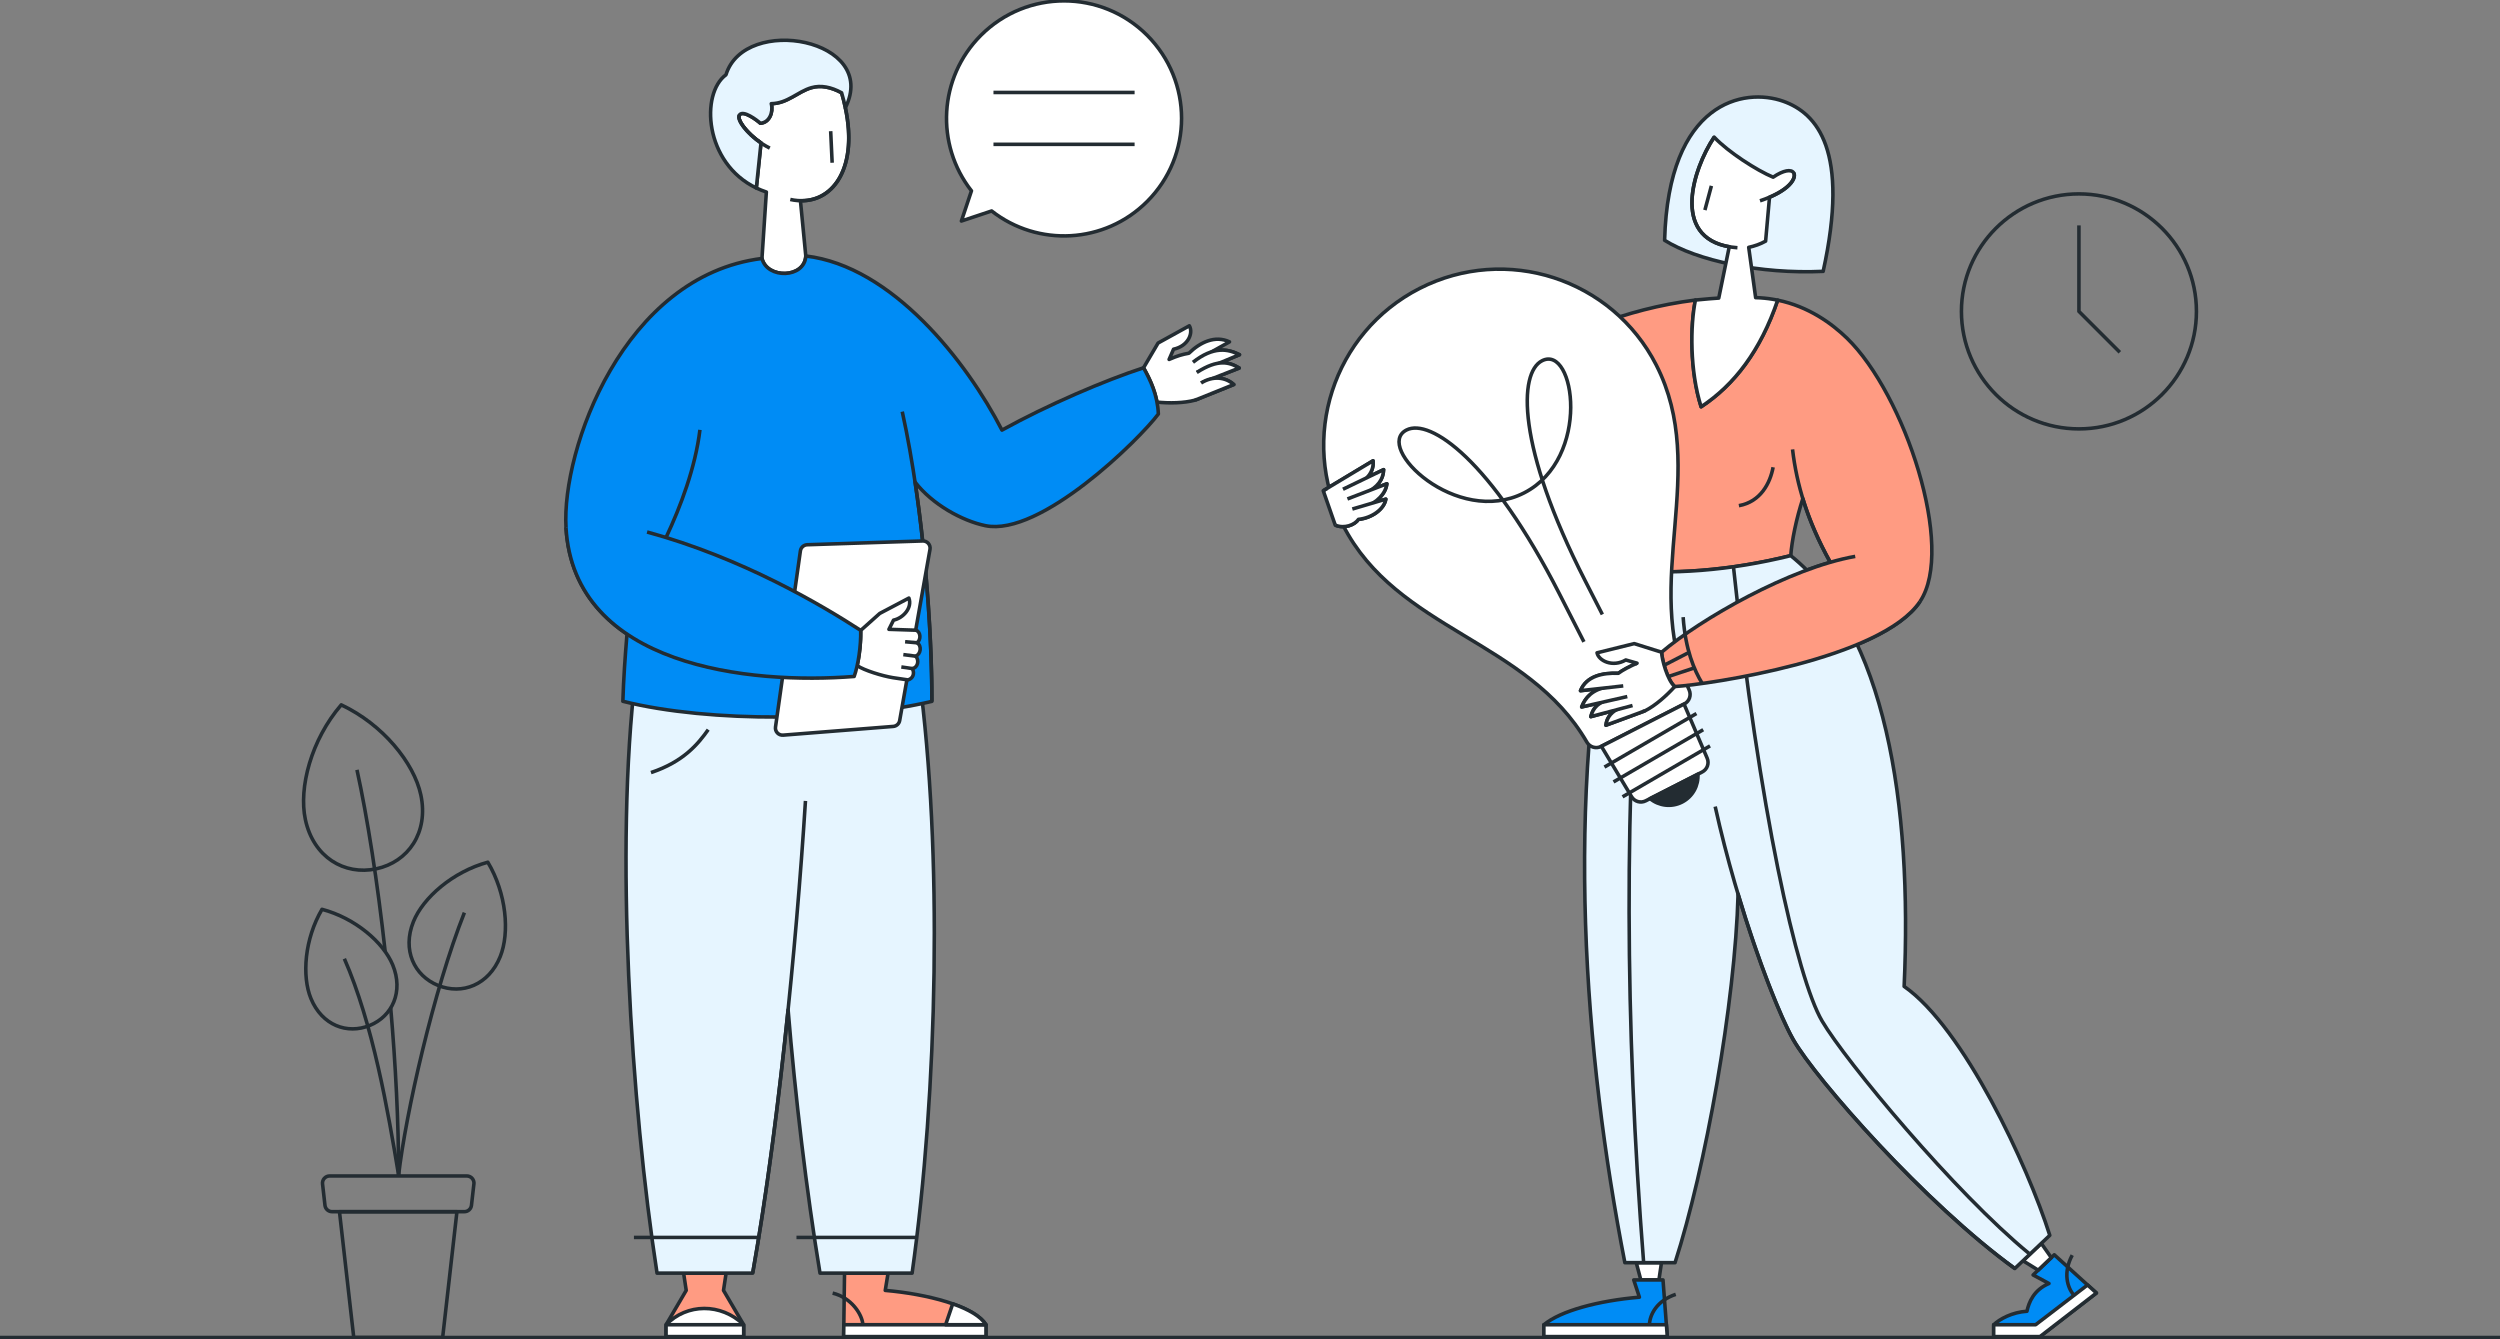 <?xml version="1.0" encoding="UTF-8"?><svg id="Layer_1" xmlns="http://www.w3.org/2000/svg" viewBox="0 0 700 375"><rect x="0" y="0" width="700" height="375" fill="#808080" stroke="none"/><defs><style>.cls-1{fill:#232c32;}.cls-1,.cls-2,.cls-3,.cls-4,.cls-5,.cls-6{stroke:#232c32;stroke-linejoin:round;}.cls-2{fill:#ff9b82;}.cls-3{fill:#008cf5;}.cls-4{fill:#fff;}.cls-5{fill:#e6f5ff;}.cls-6{fill:none;}</style></defs><path class="cls-4" d="M272.01,53.43l-2.82,8.46,8.47-2.82c12.92,10.13,31.65,9.24,43.54-2.66,12.85-12.85,12.85-33.68,0-46.53-12.85-12.85-33.68-12.85-46.54,0-11.89,11.89-12.78,30.63-2.66,43.54Z"/><line class="cls-6" x1="278.17" y1="25.89" x2="317.69" y2="25.89"/><line class="cls-6" x1="278.17" y1="40.41" x2="317.69" y2="40.41"/><path class="cls-6" d="M105.35,243.27c8.93-1.9,14.73-10.15,12.48-20.71-1.9-8.93-10.65-19.74-22.28-25.2-8.39,9.73-11.96,23.17-10.05,32.1,2.25,10.56,10.92,15.71,19.85,13.81Z"/><path class="cls-6" d="M122.68,275.93c6.71,2.7,14.18-.14,17.38-8.08,2.7-6.71,1.75-17.69-3.47-26.43-9.82,2.68-18.13,9.93-20.83,16.64-3.2,7.93.21,15.17,6.93,17.87Z"/><polygon class="cls-6" points="127.94 339.28 95.05 339.28 99.05 374.5 123.94 374.5 127.94 339.28"/><path class="cls-6" d="M132.69,331.5l-.68,6c-.12,1.01-.97,1.77-1.99,1.77h-37.04c-1.02,0-1.87-.76-1.99-1.77l-.68-6c-.14-1.19.79-2.23,1.99-2.23h38.41c1.19,0,2.12,1.04,1.99,2.23Z"/><path class="cls-6" d="M111.61,329.05c1.99-17.23,9.8-51.75,18.42-73.51"/><path class="cls-6" d="M107.85,266.46c-2.14-19.45-4.97-37.53-7.9-50.9"/><path class="cls-6" d="M111.61,329.05c0-14.8-.84-30.97-2.21-46.84"/><path class="cls-6" d="M103.55,287.12c6.32-2.6,9.49-9.46,6.41-16.94-2.6-6.32-10.5-13.11-19.8-15.57-4.87,8.3-5.69,18.68-3.09,25,3.08,7.47,10.16,10.11,16.48,7.5Z"/><path class="cls-6" d="M111.61,329.05c-2.97-18.05-7.24-42.5-15.19-60.61"/><circle class="cls-6" cx="582.1" cy="87.19" r="32.9"/><polyline class="cls-6" points="582.1 63.12 582.1 87.19 593.55 98.64"/><path class="cls-4" d="M224.12,56.2l1.5,15.48c-.31,6.3-10.87,6.47-12.27.69l1.23-18.6c-.99-.33-1.92-.71-2.81-1.13l1.31-12.62c-3.51-2.38-6.19-5.66-6.19-7.27,0-.24.06-.43.18-.59,1.06-1.4,4.87,1.47,5.82,2.34,2.46-.11,3.71-2.97,3.07-5.47,4.6-.08,7.38-3.37,11.25-4.48,2.61-.75,5.48-.19,8.44,1.43.43,1.45.78,2.86,1.05,4.2,3.5,16.42-3.09,26.24-12.58,26.02Z"/><path class="cls-5" d="M236.7,30.18c-.27-1.34-.62-2.75-1.05-4.2-2.96-1.62-5.83-2.18-8.44-1.43-3.87,1.11-6.65,4.4-11.25,4.48.64,2.5-.61,5.36-3.07,5.47-.95-.87-4.76-3.74-5.82-2.34-.94,1.22,1.99,5.13,6.01,7.86l-1.31,12.62c-14.59-6.99-15.66-26.44-8.5-31.7,5.23-17.04,43.05-10.04,33.43,9.24Z"/><path class="cls-6" d="M236.7,30.18c3.84,18.02-4.48,28.09-15.42,25.67"/><line class="cls-6" x1="232.59" y1="36.73" x2="233" y2="45.57"/><path class="cls-6" d="M207.07,32.16c-1.12,1.46,3.29,6.76,8.47,9.31"/><path class="cls-2" d="M248.66,356.48h-12.19s-.25,17.77-.25,17.77h39.85s0-3.32,0-3.32c-3.2-5.28-16.7-8.63-28.2-9.62l.79-4.83Z"/><polygon class="cls-4" points="276.07 370.93 236.27 370.92 236.22 374.25 276.07 374.25 276.07 370.93"/><path class="cls-6" d="M233.14,362.07c5.23,1.26,8.29,5.95,8.47,8.86"/><path class="cls-4" d="M276.07,370.93h-11.3l1.99-5.86c4.42,1.54,7.89,3.51,9.31,5.86Z"/><polygon class="cls-2" points="208.22 374.25 208.22 370.92 202.58 361.31 203.31 356.48 202.08 356.48 191.41 356.48 192.14 361.31 186.5 370.92 186.5 374.25 208.22 374.25"/><path class="cls-4" d="M186.5,374.25h21.73s0-3.33,0-3.33c-6.36-6.14-15.92-5.99-21.73,0v3.33Z"/><line class="cls-6" x1="208.22" y1="370.92" x2="186.5" y2="370.92"/><path class="cls-5" d="M257.33,189.18c-26.19,2.92-48.74,2.4-79.37,0-5.86,48.17-1.29,119.98,6.01,167.3h26.78c3.89-21.81,7.25-47.7,9.92-73.73,1.95,23.74,5.16,50.99,8.93,73.73h25.79c7.18-51.12,8.56-117.87,1.95-167.3Z"/><path class="cls-6" d="M198.3,204.3c-2.86,4.05-6.94,9-16.03,12.02"/><line class="cls-6" x1="212.85" y1="346.48" x2="177.5" y2="346.48"/><line class="cls-6" x1="256.83" y1="346.48" x2="223.01" y2="346.48"/><path class="cls-6" d="M225.53,224.26c-2.69,42.32-7.9,93.65-14.78,132.22"/><path class="cls-4" d="M346.98,103.05l-7.47,2.93c2.26-.39,4.39.27,5.96,1.69l-10.85,4.37c-3.12.85-7.32.9-10.66.55-.72-3.79-2.29-6.95-3.77-9.61l4.07-6.93,8.76-4.83c1.15,1.97-.26,5.68-4.43,6.56l-1.24,2.86c2.36-1.02,3.59-1.38,5.55-1.74,3.15-3.09,7.35-5.08,11.36-3.18l-4.96,2.77h0c3.11-.96,5.59-.27,7.76.83l-5.65,2.34c2.29-.28,3.98.43,5.57,1.39Z"/><path class="cls-4" d="M335.11,104.28l11.94-4.96c-3.27-1.65-7.24-2.42-13.03,2.12"/><path class="cls-4" d="M336.3,107.24l10.68-4.19c-2.77-1.67-5.87-2.61-11.87,1.23"/><path class="cls-4" d="M334.62,112.04l10.84-4.37c-2.3-2.07-5.8-2.53-9.16-.43"/><path class="cls-6" d="M280.55,120.43c-.53,3.38-1.08,5.94-2.16,8.88"/><path class="cls-3" d="M320.19,102.98c-10.8,3.51-26.81,10.36-39.64,17.45-9.84-19.15-30.71-45.9-54.92-48.75-.32,6.3-10.87,6.47-12.27.69-38.79,4.82-56.14,53.54-54.88,75.32.8,13.82,7.48,23.37,17.08,29.84-.53,6.34-.97,12.66-1.16,18.83,24.53,6.14,63.11,5.61,86.53.02h0c.04-14.93-1.28-38.58-4.7-61.39,4.74,6.19,13.15,10.85,19.69,12.2,15.36,3.15,43.02-24.04,48.42-31.27-.21-5.31-2.26-9.53-4.15-12.94Z"/><path class="cls-6" d="M252.63,115.26c6.11,27.82,8.35,61.79,8.29,81.13"/><path class="cls-6" d="M186.49,150.5c4.09-8.69,8.22-19.61,9.49-30.14"/><path class="cls-4" d="M251.91,201.75l8.49-47.93c.22-1.25-.76-2.39-2.03-2.35l-32.34,1.06c-.97.03-1.78.76-1.92,1.72l-6.97,49.32c-.18,1.27.86,2.37,2.14,2.27l30.82-2.44c.91-.07,1.65-.75,1.81-1.64Z"/><path class="cls-4" d="M256.39,183.73c1.07,1.1.62,3.2-.94,3.47.73,1.33.19,2.85-1.25,3.17l-4.18-.62c-2.94-.47-8.09-2.05-10-3.37.66-2.99,1.05-6.67.99-9.87l5.32-4.75,8.16-4.3c1.01,2.73-1.61,5.62-4.31,6.18l-1.28,2.57,7.58.25c1.37.5,1.44,2.7.28,3.52,1.42.82,1.06,3.2-.37,3.75Z"/><line class="cls-6" x1="256.39" y1="183.73" x2="252.93" y2="183.29"/><line class="cls-6" x1="256.76" y1="179.98" x2="253.43" y2="179.69"/><line class="cls-6" x1="255.45" y1="187.2" x2="252.37" y2="186.75"/><path class="cls-3" d="M158.47,147.69c2.25,39.1,51.59,44.01,80.69,41.72,1.15-3.18,1.92-8.5,1.84-12.9-10.87-7.04-33.13-20.28-59.82-27.55"/><path class="cls-2" d="M501.41,155.59c.31-4.25,1.56-10.35,3.38-15.97,1.73,5.69,4.23,11.6,7.69,17.82-17.27,5.01-37.7,17.07-47.23,25.18.05,1.98,1.63,7.9,3.68,9.62,9.73-.64,57.89-7.73,68.67-23.81,10.01-14.93-4.3-58.04-20.43-73.72-4.25-4.12-10.76-8.89-19.42-10.67-4.82,14.2-12.15,23.72-21.44,29.86-3.19-10.11-3.05-22.8-1.59-29.89-20.28,2.54-36.55,10.05-47.68,16.72l24.84,58.76h0c16.13,1.59,32.64.28,49.53-3.9h0Z"/><path class="cls-6" d="M501.91,125.83c1.14,9.82,4.21,20.21,10.57,31.61"/><path class="cls-6" d="M496.47,130.83c-.83,4.41-3.45,9.65-9.58,10.76"/><path class="cls-3" d="M558.23,370.93v3.32h12.96l15.81-12.21-11.8-10.7-5.93,5.65,4.44,2.39c-4.29,1.83-5.62,5.27-6.17,7.77-4.08.26-7.62,2.15-9.3,3.77Z"/><polygon class="cls-4" points="587 362.04 571.19 374.25 558.23 374.25 558.23 370.93 569.97 370.93 584.51 359.79 587 362.04"/><polygon class="cls-4" points="459.43 358.38 458.15 353.55 465.21 353.55 464.5 358.38 459.43 358.38"/><path class="cls-3" d="M457.45,358.38h8.19s1.2,15.87,1.2,15.87h-34.56v-3.32c4.66-3.9,15.25-6.73,26.75-7.72l-1.58-4.83Z"/><polygon class="cls-4" points="432.28 370.93 466.59 370.93 466.84 374.25 432.28 374.25 432.28 370.93"/><path class="cls-6" d="M469.21,362.42c-5.28,1.75-7.28,5.66-7.37,8.51"/><polygon class="cls-4" points="570.69 355.64 566.44 353.01 571.56 348.15 574.37 352.14 570.69 355.64"/><path class="cls-6" d="M580.22,351.44c-2.62,4.9-1.39,9.12.51,11.25"/><path class="cls-5" d="M533.16,276.2c2.33-51.27-5.25-99.41-31.76-120.62-16.89,4.18-33.4,5.49-49.53,3.91-13.83,63.94-8.32,135.56,3.09,194.06h14.05c8.52-26.44,16.83-72.68,17.65-103.17v-.06c5.7,19.13,12.04,34.81,15.44,40.77,6.32,11.07,37.01,45.98,62.05,64.09l9.79-9.29c-6.2-19.61-24.06-57.98-40.77-69.69Z"/><path class="cls-6" d="M485.37,158.71c7.13,67.59,17.75,115.17,24.82,127.19,6.61,11.25,37.25,48.12,57.93,65.07"/><path class="cls-6" d="M459.99,160.05c-5.27,63.65-5.04,126.26.23,193.5"/><path class="cls-6" d="M564.15,355.18c-25.03-18.11-55.73-53.02-62.05-64.09-4.78-8.38-15.35-35.9-21.85-65.25"/><path class="cls-5" d="M510.48,75.98c-17.69.82-35.49-3.08-44.39-8.7,1.05-39.02,22.33-42.81,33.24-38.92,9.45,3.37,18.61,13.78,11.15,47.63Z"/><path class="cls-4" d="M497.75,84.04c-.42-.08-.85-.16-1.28-.23-1.56-.27-3.19-.43-4.89-.47l-1.94-14.08c1.67-.37,3.17-.88,4.73-1.74l1.09-12.29c6.18-2.62,7.46-5.62,6.8-6.78-.66-1.18-2.94-.78-5.78,1.16-4.46-1.83-12.64-7.07-16.52-11.22-5.94,8.91-12,27.89,4.23,30.7l-2.94,14.37c-.83.05-1.65.11-2.47.18-1.37.1-2.72.23-4.06.37h0c-1.46,7.09-1.6,19.78,1.59,29.89,9.29-6.14,16.62-15.66,21.44-29.86h0Z"/><path class="cls-6" d="M479.96,38.4c-6.2,9.3-12.53,29.59,6.52,30.97"/><line class="cls-6" x1="479.19" y1="52.04" x2="477.37" y2="58.82"/><path class="cls-6" d="M492.8,56.23c8.47-2.83,10.2-6.46,9.46-7.79"/><path class="cls-4" d="M397.49,80.76c24.23-12.37,53.9-2.77,66.27,21.46,15.07,29.5-4.28,60.75,9.21,90.98.65,1.46.06,3.17-1.36,3.9l-23.31,11.9c-1.42.73-3.16.2-3.96-1.18-16.58-28.64-53.24-31.28-68.31-60.79-12.37-24.23-2.77-53.9,21.46-66.27"/><path class="cls-4" d="M448.38,208.96l8.48,14.14c.81,1.35,2.53,1.85,3.94,1.13l15.82-8.08c1.4-.72,2.01-2.4,1.39-3.85l-6.48-15.16-23.15,11.83Z"/><line class="cls-6" x1="454.31" y1="223.11" x2="478.81" y2="208.85"/><line class="cls-6" x1="451.78" y1="218.94" x2="476.9" y2="204.32"/><line class="cls-6" x1="449.24" y1="214.78" x2="475" y2="199.79"/><path class="cls-1" d="M475.41,216.76c.21,3.17-1.44,6.29-4.44,7.83-3,1.53-6.51,1.04-8.95-.98l13.4-6.84Z"/><path class="cls-6" d="M448.66,172.04c-1.77-3.46-2.36-4.62-4.85-9.5-19.19-37.56-18.6-58.18-12.04-61.53,9.23-4.71,13.86,27.35-5.03,37-18.89,9.65-42.15-12.9-32.92-17.61,6.56-3.35,23.61,8.26,42.79,45.82,1.21,2.37,5.09,9.96,6.89,13.5"/><path class="cls-2" d="M519.46,155.79c-18.37,3.23-43.35,17.6-54.21,26.83.05,1.98,1.63,7.9,3.68,9.62,9.73-.64,57.89-7.73,68.67-23.81"/><path class="cls-6" d="M476.63,191.38c-2.26-3.75-4.71-9.43-5.35-18.58"/><line class="cls-6" x1="465.95" y1="186.27" x2="472.91" y2="182.68"/><line class="cls-6" x1="474.41" y1="187.01" x2="467.09" y2="189.44"/><path class="cls-4" d="M449.66,203.06l10.97-4.04c2.9-1.47,6.05-4.27,8.3-6.78-2.05-1.73-3.64-7.65-3.68-9.62l-7.67-2.41-10.41,2.58c.46,2.23,4.36,4.15,8.05,2l3.15.9c-2.05.93-3.93,1.87-5.23,2.84-4.41-.18-8.91.76-10.6,4.87l5.92-.66c-3.11.99-4.71,2.94-5.59,5.21l5.56-1.26c-1.76.98-2.59,2.33-3,3.98l7.1-1.89c-1.68.98-2.69,2.49-2.87,4.29Z"/><path class="cls-4" d="M460.63,199.02l-10.97,4.04c.23-2.25,1.73-4.04,4.24-4.92"/><path class="cls-4" d="M457.11,197.55l-11.67,3.1c.6-2.42,2.08-4.22,6.15-5.1"/><path class="cls-4" d="M455.64,195.04l-12.77,2.9c1.01-2.63,2.99-4.84,7.18-5.61"/><path class="cls-4" d="M454.51,192.05l-11.97,1.34c1.69-4.1,6.19-5.05,10.6-4.87,1.3-.97,3.18-1.91,5.23-2.84"/><path class="cls-4" d="M388.32,135.46l-4.31,1.66c2.33-1.59,3.32-3.41,3.4-5.61l-4.66,2.25c1.24-1.35,1.9-2.92,1.7-4.73l-13.94,8.37h0s3.36,9.64,3.36,9.64c2.55,1.1,5.47-.07,6.5-1.61,3.76-.38,7.18-2.85,7.66-5.66l-3.46,1.02c2.12-1.39,3.5-3.26,3.76-5.32Z"/><path class="cls-4" d="M370.51,137.39l13.94-8.37c.31,2.93-1.57,5.21-4.59,6.98"/><path class="cls-4" d="M376.03,136.99l11.38-5.49c-.1,2.71-1.53,4.85-5.22,6.69"/><path class="cls-4" d="M377.28,139.71l11.04-4.25c-.35,2.77-2.72,5.2-6.2,6.58"/><path class="cls-4" d="M373.87,147.03c2.55,1.1,5.47-.07,6.5-1.61h0c3.76-.38,7.18-2.85,7.66-5.66l-9.38,2.77"/><line class="cls-6" y1="374.5" x2="700" y2="374.5"/></svg>